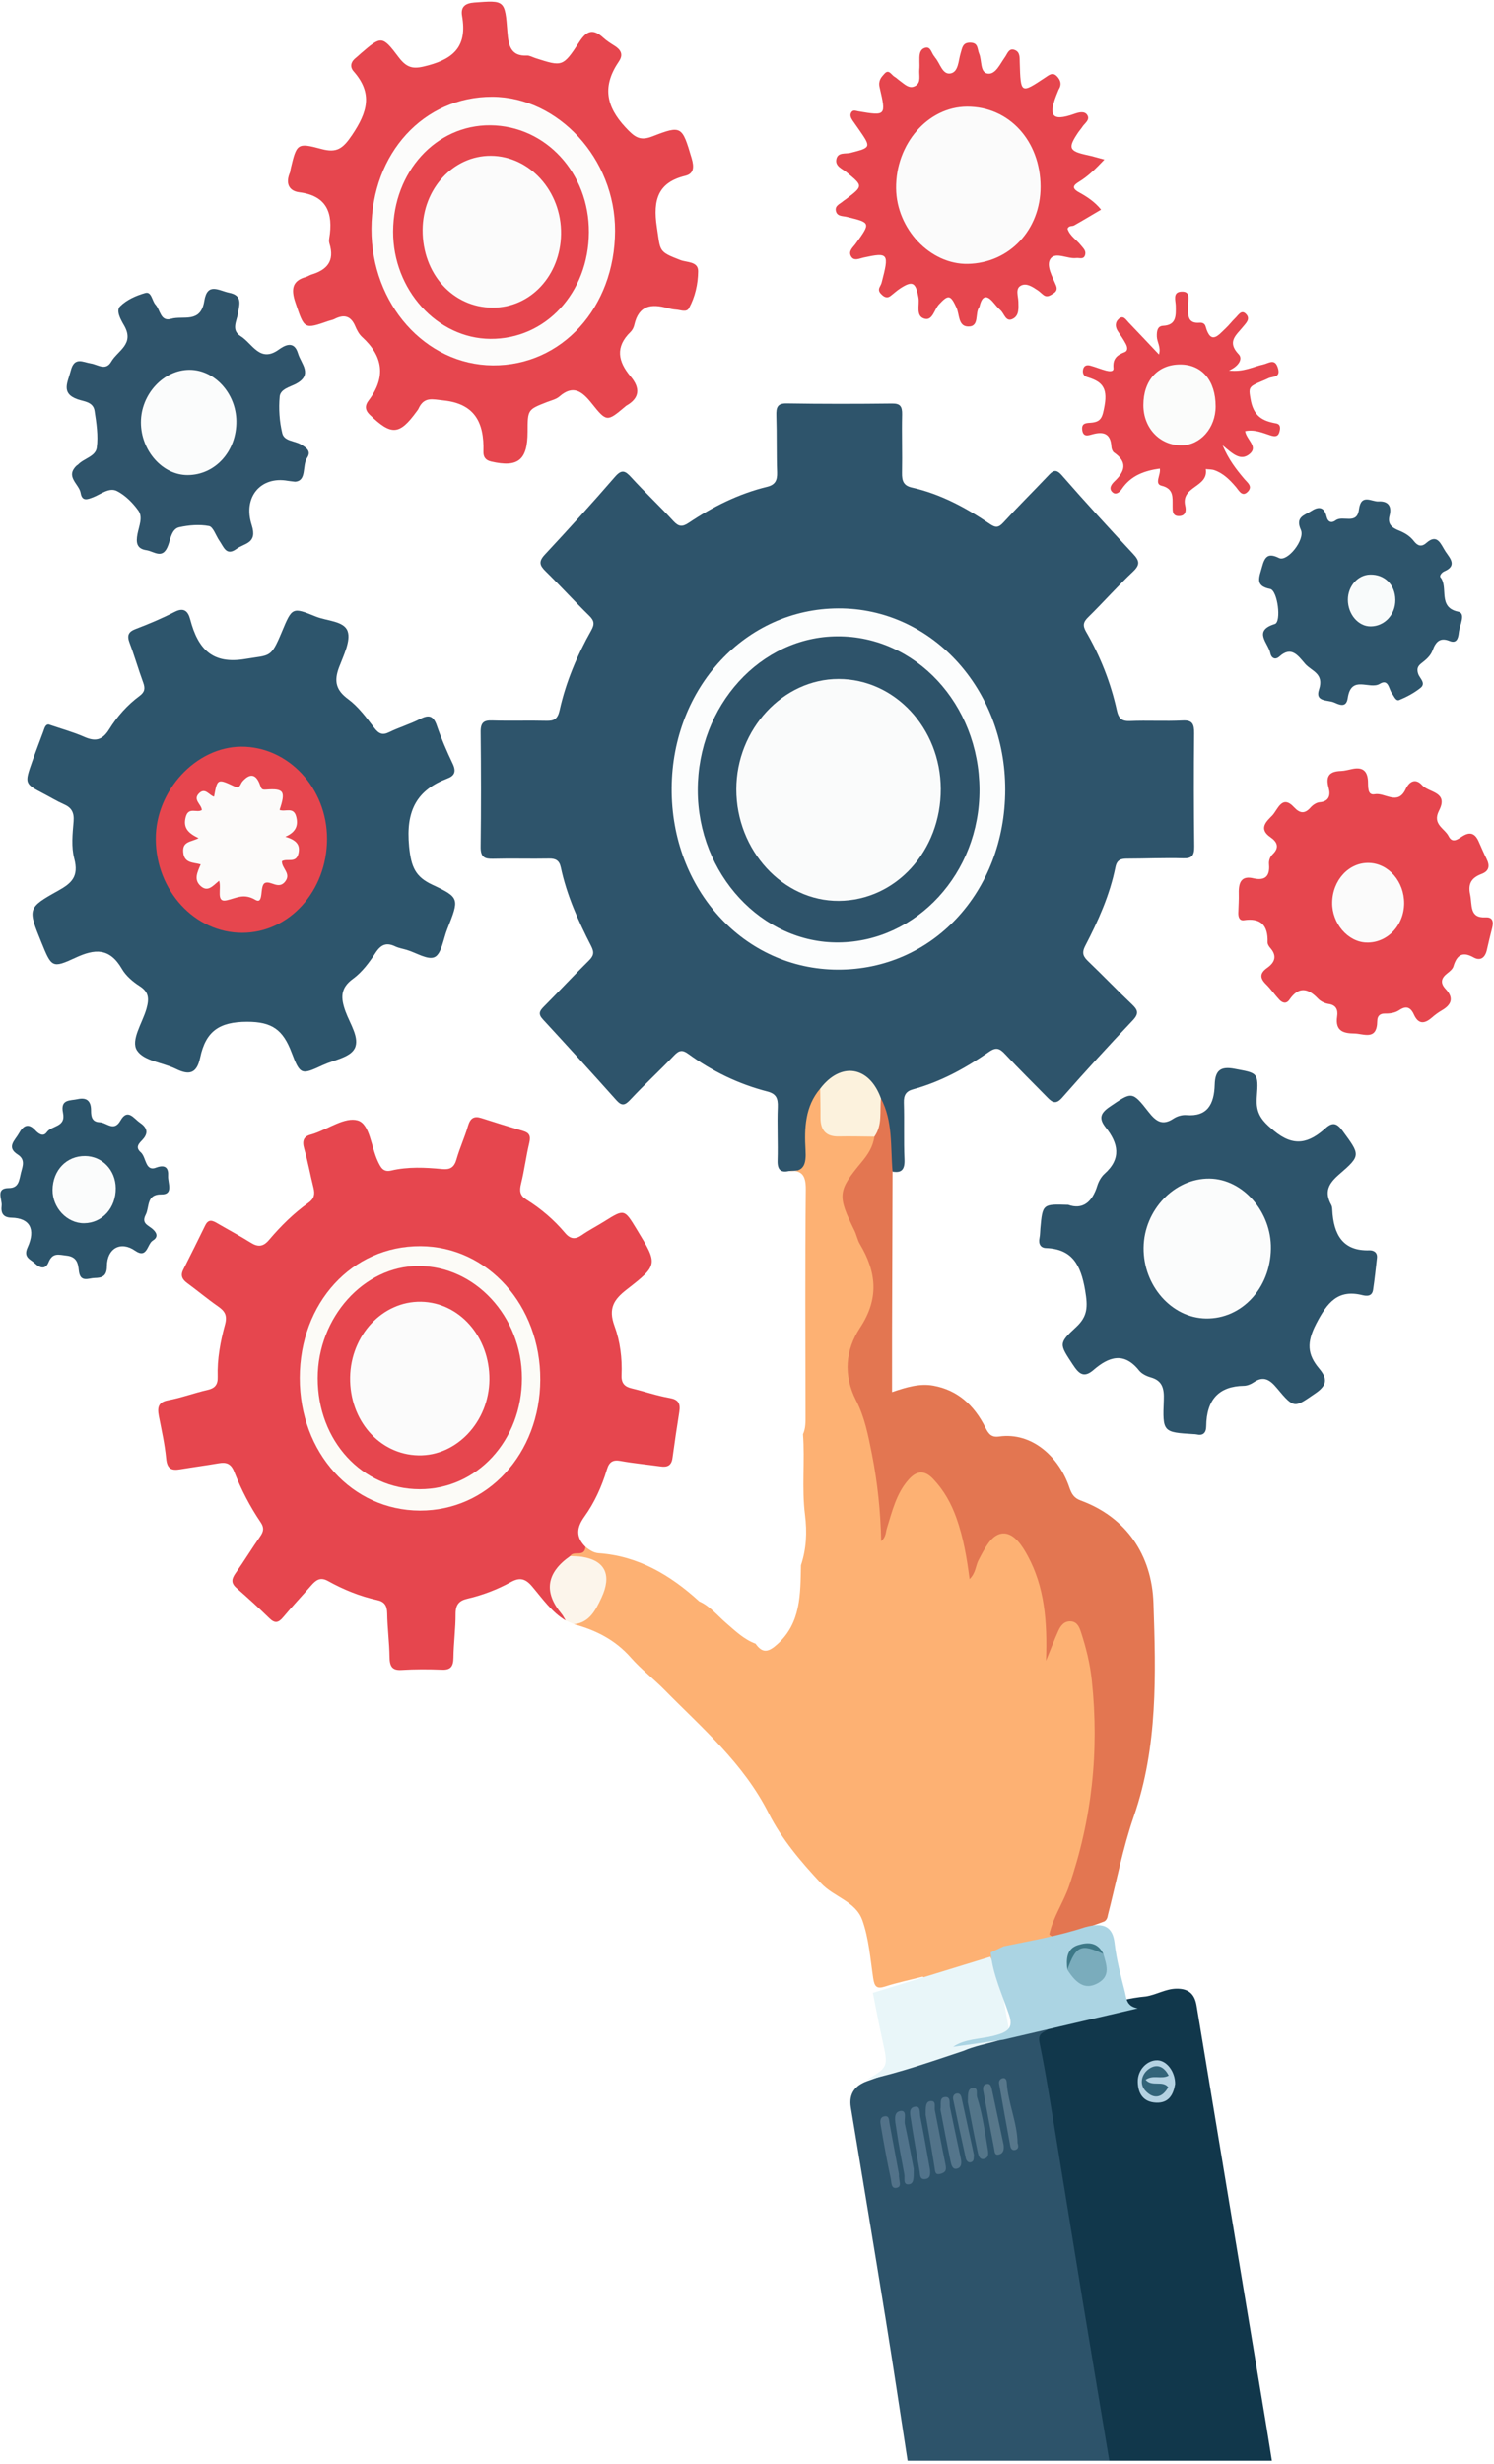 <svg width="304" height="501" viewBox="0 0 304 501" fill="none" xmlns="http://www.w3.org/2000/svg">
<path d="M184.678 500.338C183.201 490.774 181.776 481.202 180.233 471.65C177.911 457.266 175.512 442.896 173.131 428.522C172.641 425.56 174.108 423.993 176.471 423.133C179.795 421.923 183.15 420.807 186.492 419.651C192.929 417.036 199.486 414.821 206.133 412.899C208.625 412.96 210.962 410.694 213.559 412.322C212.556 414.473 212.743 416.657 213.142 418.96C217.526 444.239 221.636 469.571 225.683 494.915C225.967 496.691 226.73 498.525 225.725 500.338C212.043 500.338 198.361 500.338 184.678 500.338Z" fill="#2D536A"/>
<path d="M225.725 500.338C223.894 489.36 222.047 478.386 220.237 467.405C218.479 456.742 216.774 446.07 215.015 435.408C213.907 428.691 212.897 421.948 211.518 415.294C211.045 413.011 212.882 413.326 213.458 412.307C213.64 411.768 213.975 411.32 214.466 411.162C220.642 409.177 226.655 406.514 233.17 405.923C235.286 405.593 237.191 404.369 239.393 404.342C241.664 404.315 243.055 405.24 243.473 407.762C248.156 436.04 252.864 464.314 257.562 492.59C257.99 495.17 258.393 497.755 258.808 500.338C247.781 500.338 236.753 500.338 225.725 500.338Z" fill="#11374B"/>
<path d="M160.587 238.101C158.933 238.471 158.157 237.95 158.217 235.944C158.324 232.337 158.111 228.718 158.256 225.114C158.33 223.266 157.888 222.383 156.134 221.93C150.339 220.436 144.956 217.853 140.026 214.264C138.862 213.417 138.181 213.537 137.192 214.575C134.276 217.634 131.171 220.487 128.278 223.57C127.195 224.724 126.559 224.979 125.417 223.701C120.477 218.169 115.483 212.692 110.456 207.25C109.42 206.128 109.816 205.513 110.701 204.627C113.76 201.566 116.704 198.373 119.791 195.345C120.797 194.358 120.965 193.668 120.283 192.342C117.676 187.267 115.329 182.053 114.114 176.358C113.8 174.889 113.002 174.544 111.695 174.57C107.919 174.643 104.138 174.515 100.363 174.615C98.638 174.661 97.768 174.329 97.798 172.153C97.903 164.385 97.889 156.615 97.801 148.847C97.779 146.906 98.448 146.438 100.128 146.491C103.801 146.606 107.48 146.469 111.154 146.56C112.68 146.598 113.459 146.262 113.867 144.428C115.152 138.658 117.429 133.28 120.289 128.211C121.015 126.926 120.933 126.21 119.896 125.196C116.881 122.247 114.029 119.108 111.018 116.155C109.795 114.955 109.553 114.174 110.863 112.769C115.699 107.586 120.477 102.337 125.128 96.964C126.515 95.362 127.215 95.712 128.444 97.056C131.228 100.101 134.235 102.914 137.028 105.951C138.102 107.119 138.849 107.169 140.133 106.31C145.086 102.995 150.352 100.377 156.077 98.987C157.67 98.6 158.178 97.758 158.118 96.046C157.983 92.221 158.087 88.387 157.963 84.561C157.908 82.837 158.184 81.997 160.082 82.028C167.228 82.145 174.377 82.135 181.524 82.053C183.17 82.034 183.598 82.626 183.56 84.308C183.47 88.244 183.619 92.187 183.538 96.124C183.504 97.782 183.861 98.752 185.528 99.126C191.29 100.417 196.49 103.184 201.412 106.537C202.612 107.354 203.203 107.293 204.181 106.226C207.111 103.026 210.191 99.984 213.174 96.838C214.134 95.825 214.75 95.136 216.064 96.642C220.804 102.076 225.68 107.375 230.586 112.638C231.871 114.016 232.029 114.83 230.535 116.237C227.396 119.196 224.515 122.465 221.428 125.49C220.402 126.495 220.271 127.196 221.013 128.481C223.876 133.428 225.993 138.746 227.247 144.413C227.621 146.101 228.287 146.67 229.922 146.602C233.49 146.453 237.073 146.673 240.639 146.495C242.624 146.395 243.006 147.2 242.985 149.128C242.903 156.787 242.917 164.448 243.007 172.106C243.029 173.956 242.551 174.567 240.764 174.513C236.991 174.399 233.21 174.582 229.433 174.584C228.208 174.584 227.289 174.721 226.969 176.309C225.818 182.024 223.455 187.239 220.831 192.3C220.017 193.871 220.495 194.572 221.518 195.55C224.487 198.391 227.339 201.373 230.322 204.196C231.539 205.347 231.814 206.068 230.483 207.472C225.609 212.613 220.82 217.851 216.129 223.183C214.919 224.558 214.178 224.217 213.172 223.187C210.293 220.24 207.349 217.365 204.534 214.35C203.451 213.19 202.735 212.827 201.248 213.861C196.454 217.195 191.373 219.971 185.786 221.49C184.373 221.874 183.867 222.646 183.917 224.232C184.036 228.058 183.875 231.896 184.041 235.718C184.13 237.789 183.476 238.551 181.619 238.226C180.139 235.954 180.597 233.238 180.265 230.738C179.949 228.369 179.532 226.085 178.704 223.882C176.132 217.679 171.447 216.947 167.255 222.112C165.002 225.502 164.729 229.387 164.716 233.36C164.702 237.917 164.635 237.957 160.587 238.101Z" fill="#2E546B"/>
<path d="M160.587 238.101C163.591 238.372 164.078 236.704 163.911 233.845C163.653 229.414 163.809 224.946 166.886 221.359C168.207 222.785 167.771 224.629 167.832 226.313C167.923 228.854 169.03 230.046 171.403 230.157C173.511 230.255 175.678 229.762 177.717 230.74C178.984 232.114 178.056 233.382 177.482 234.601C176.788 236.072 175.76 237.329 174.736 238.531C172.011 241.731 171.817 244.979 173.922 248.68C175.726 251.853 176.934 255.368 178.304 258.785C179.216 261.062 179.173 263.148 178.061 265.369C176.665 268.157 175.317 270.976 174.241 273.946C173.222 276.762 173.108 279.462 174.277 282.214C177.487 289.77 178.959 297.791 179.843 305.976C180.018 307.592 179.994 309.186 179.796 310.669C180.343 307.393 181.473 304.235 183.363 301.462C185.76 297.943 188.452 297.805 191.248 300.976C194.911 305.13 196.218 310.422 197.369 315.782C197.521 316.491 197.489 317.244 197.835 318.01C198.574 316.511 199.186 315.023 200.128 313.735C202.784 310.102 206.199 310.081 208.687 314.011C212.587 320.172 214.169 327.048 213.48 334.484C213.611 333.432 213.948 332.43 214.48 331.51C215.259 330.16 216.186 328.983 217.83 329.043C219.526 329.106 220.268 330.444 220.839 331.904C222.519 336.197 223.24 340.742 223.458 345.332C224.259 362.245 221.881 378.48 214.068 393.484C213.507 394.44 212.593 394.865 211.695 395.318C204.815 397.946 197.709 399.753 190.704 401.931C189.743 402.23 188.715 402.419 187.726 401.915C185.164 402.569 182.569 403.107 180.051 403.919C178.426 404.443 177.939 403.951 177.685 402.251C177.091 398.277 176.793 394.137 175.471 390.435C174.092 386.572 169.691 385.738 167.056 382.91C163 378.558 159.118 374.037 156.398 368.662C151.21 358.412 142.857 351.358 135.201 343.579C132.989 341.332 130.464 339.419 128.381 337.052C125.169 333.402 121.209 331.442 116.798 330.253C116.48 329.527 116.99 329.208 117.445 329.089C120.762 328.218 121.299 324.852 122.708 322.317C123.487 320.915 122.499 319.959 121.531 319.011C119.931 317.443 117.658 317.776 115.967 316.542C116.307 314.577 117.984 315.019 119.139 314.521C119.96 315.147 120.739 315.733 121.852 315.811C129.781 316.361 136.363 320.197 142.281 325.6C144.462 326.56 145.98 328.476 147.756 330.009C149.627 331.626 151.408 333.354 153.737 334.208C155.183 336.259 156.389 335.927 158.178 334.314C162.995 329.969 162.865 324.12 162.978 318.262C164.097 314.898 164.246 311.512 163.797 307.952C163.115 302.543 163.801 297.057 163.392 291.616C163.957 290.394 163.908 289.085 163.907 287.771C163.894 272.468 163.805 257.164 163.963 241.863C163.993 238.931 163.123 237.908 160.587 238.101Z" fill="#FDB173"/>
<path d="M119.138 314.521C118.944 316.763 116.739 315.153 116.021 316.391C115.708 317.465 114.836 318.108 114.269 318.988C112.278 322.078 112.265 323.739 114.28 326.873C114.789 327.663 115.469 328.381 115.104 329.483C112.261 327.805 110.368 325.02 108.252 322.535C106.91 320.958 105.758 320.685 104.002 321.651C101.185 323.202 98.193 324.343 95.09 325.063C93.462 325.441 92.691 326.224 92.701 328.168C92.716 331.113 92.31 334.058 92.271 337.007C92.247 338.803 91.737 339.565 89.969 339.494C87.216 339.384 84.451 339.377 81.702 339.546C79.748 339.666 79.291 338.776 79.265 336.876C79.226 333.929 78.826 330.989 78.785 328.042C78.762 326.417 78.179 325.652 76.768 325.343C73.247 324.571 69.902 323.216 66.729 321.451C65.158 320.578 64.266 321.291 63.294 322.404C61.41 324.559 59.45 326.639 57.609 328.834C56.678 329.944 55.95 330.139 54.849 329.064C52.661 326.931 50.403 324.877 48.111 322.873C46.941 321.85 47.135 321.002 47.946 319.849C49.665 317.405 51.231 314.838 52.943 312.387C53.655 311.367 53.782 310.616 53.023 309.498C50.857 306.309 49.069 302.854 47.645 299.223C46.979 297.522 45.985 297.266 44.515 297.518C41.899 297.966 39.269 298.316 36.651 298.747C35.016 299.015 34.011 298.775 33.807 296.574C33.536 293.652 32.872 290.767 32.314 287.88C31.97 286.099 32.257 285.075 34.214 284.709C36.918 284.203 39.54 283.215 42.231 282.605C43.686 282.275 44.346 281.584 44.294 279.966C44.177 276.321 44.844 272.757 45.788 269.304C46.312 267.384 45.688 266.546 44.348 265.611C42.213 264.122 40.199 262.434 38.095 260.891C37.111 260.169 36.665 259.387 37.284 258.154C38.784 255.17 40.286 252.187 41.746 249.181C42.449 247.734 43.318 248.209 44.281 248.77C46.522 250.077 48.815 251.285 51.015 252.664C52.47 253.576 53.528 253.542 54.738 252.117C57.143 249.284 59.779 246.676 62.768 244.553C63.925 243.731 64.121 242.826 63.788 241.503C63.127 238.867 62.645 236.176 61.898 233.571C61.431 231.942 61.781 231.061 63.298 230.676C63.496 230.625 63.692 230.561 63.887 230.495C66.888 229.472 70.239 227.069 72.789 227.813C75.287 228.543 75.516 233.248 76.888 236.131C77.481 237.38 77.963 238.387 79.607 238.003C83.03 237.204 86.519 237.374 89.978 237.703C91.559 237.854 92.412 237.412 92.896 235.701C93.545 233.405 94.567 231.232 95.229 228.94C95.7 227.314 96.48 226.86 97.942 227.33C100.774 228.24 103.614 229.121 106.463 229.965C107.689 230.328 108.043 230.954 107.708 232.353C107.052 235.101 106.702 237.934 106.026 240.675C105.658 242.169 105.779 243.072 107.122 243.912C110.042 245.737 112.696 247.985 114.967 250.678C116.084 252.001 117.084 252.034 118.415 251.113C119.87 250.107 121.443 249.301 122.941 248.364C127.031 245.805 127.026 245.795 129.537 249.917C133.898 257.078 133.968 257.181 127.543 262.176C124.965 264.18 123.7 265.976 125.042 269.612C126.185 272.71 126.623 276.181 126.475 279.605C126.404 281.255 127.115 281.947 128.512 282.281C131.098 282.898 133.637 283.785 136.244 284.239C137.989 284.543 138.503 285.323 138.223 287.074C137.725 290.195 137.266 293.323 136.839 296.456C136.623 298.049 135.722 298.345 134.432 298.164C131.703 297.782 128.956 297.529 126.246 297.041C124.75 296.771 123.969 297.202 123.503 298.755C122.466 302.212 120.982 305.496 118.929 308.354C117.269 310.665 117.153 312.537 119.138 314.521Z" fill="#E6464E"/>
<path d="M9.939 147.311C12.504 148.189 14.887 148.833 17.139 149.823C19.338 150.79 20.792 150.585 22.225 148.273C23.851 145.647 25.943 143.322 28.397 141.504C29.452 140.723 29.576 139.985 29.132 138.776C28.162 136.138 27.393 133.414 26.393 130.79C25.787 129.202 26.097 128.46 27.624 127.881C30.308 126.862 32.973 125.741 35.537 124.42C37.356 123.483 38.244 124.188 38.702 125.936C40.303 132.056 43.28 135.11 49.899 133.99C54.966 133.132 55.082 133.917 57.329 128.524C59.442 123.453 59.454 123.417 64.281 125.37C66.538 126.283 69.987 126.246 70.732 128.329C71.425 130.264 69.899 133.275 68.999 135.66C67.925 138.504 68.358 140.327 70.827 142.143C72.885 143.657 74.538 145.881 76.15 147.985C77.092 149.213 77.83 149.542 79.202 148.869C81.234 147.873 83.422 147.237 85.437 146.207C87.153 145.328 88.152 145.384 88.886 147.531C89.794 150.186 90.919 152.769 92.118 155.293C92.863 156.862 92.493 157.729 91.077 158.267C84.924 160.608 82.519 164.669 83.248 172.135C83.662 176.374 84.577 178.301 87.968 179.89C93.554 182.507 93.481 182.697 91.01 188.91C90.219 190.901 89.85 193.885 88.477 194.585C87.096 195.289 84.704 193.713 82.756 193.137C81.971 192.905 81.145 192.773 80.409 192.424C78.657 191.593 77.53 192.004 76.389 193.775C75.129 195.733 73.629 197.707 71.82 199.021C69.207 200.918 69.32 202.946 70.307 205.665C71.21 208.149 73.274 211.112 72.152 213.211C71.176 215.036 67.973 215.511 65.739 216.543C61.365 218.561 61.094 218.664 59.339 214.019C57.598 209.411 55.396 207.745 50.275 207.755C44.638 207.765 41.865 209.65 40.725 215.058C40.002 218.491 38.327 218.579 35.771 217.327C33.098 216.018 29.277 215.741 27.878 213.583C26.531 211.504 28.996 207.976 29.802 205.104C30.389 203.01 30.282 201.699 28.41 200.495C27.038 199.612 25.632 198.426 24.805 197C22.291 192.664 19.267 192.919 15.367 194.731C10.594 196.949 10.483 196.675 8.432 191.63C5.64 184.764 5.56 184.599 11.817 181.118C14.562 179.591 16.092 178.24 15.104 174.543C14.48 172.213 14.764 169.533 14.971 167.042C15.125 165.175 14.544 164.209 13.015 163.537C11.607 162.917 10.274 162.102 8.902 161.386C4.981 159.34 4.968 159.338 6.552 154.838C7.271 152.797 8.051 150.781 8.804 148.754C9.063 148.057 9.218 147.242 9.939 147.311Z" fill="#2D556C"/>
<path d="M107.358 87.78C107.353 93.565 105.415 95.114 99.928 93.843C98.79 93.58 98.328 92.902 98.364 91.816C98.566 85.699 96.421 82.057 90.201 81.424C87.963 81.197 86.293 80.606 85.146 83.13C85.058 83.324 84.912 83.488 84.787 83.661C81.262 88.506 79.627 88.574 75.229 84.324C74.181 83.312 74.299 82.382 74.972 81.49C78.617 76.659 77.949 72.415 73.663 68.507C73.064 67.961 72.623 67.133 72.294 66.347C71.369 64.137 69.929 63.906 68.067 64.87C67.704 65.058 67.285 65.115 66.896 65.249C61.835 67.004 61.948 66.961 60.104 61.514C59.187 58.807 59.458 57.087 62.241 56.322C62.632 56.214 62.984 55.948 63.374 55.83C66.421 54.913 68.193 53.175 67.028 49.474C66.935 49.176 66.94 48.811 66.993 48.495C67.887 43.19 66.379 39.785 60.915 39.099C58.767 38.829 58.046 37.273 59.009 35.051C59.093 34.86 59.074 34.62 59.124 34.409C60.369 29.182 60.422 28.956 65.441 30.301C68.496 31.12 69.753 30.27 71.648 27.449C74.758 22.821 75.913 18.998 71.959 14.517C71.099 13.542 71.433 12.506 72.441 11.738C72.773 11.486 73.067 11.177 73.386 10.904C77.576 7.307 77.749 7.159 81.14 11.665C83.004 14.142 84.452 14.034 87.206 13.282C92.469 11.846 95.079 9.274 94.027 3.249C93.696 1.352 94.707 0.656 96.523 0.52C102.703 0.06 102.758 -0.024 103.249 6.548C103.456 9.318 103.997 11.463 107.195 11.305C107.772 11.276 108.367 11.642 108.953 11.829C114.398 13.567 114.544 13.677 117.907 8.49C119.493 6.044 120.806 5.899 122.755 7.672C123.45 8.304 124.253 8.813 125.044 9.309C126.289 10.088 126.912 11.06 125.936 12.491C122.568 17.426 123.222 21.557 127.294 25.913C129.155 27.903 130.204 28.724 132.78 27.722C138.712 25.416 138.796 25.656 140.731 32.166C141.26 33.946 141.223 35.318 139.42 35.756C133.972 37.081 132.794 40.533 133.662 46.199C134.412 51.091 133.875 51.125 138.443 52.88C139.77 53.389 142.075 53.131 142.057 55.16C142.035 57.72 141.442 60.387 140.189 62.666C139.684 63.585 138.479 63.018 137.589 62.959C136.982 62.919 136.373 62.787 135.781 62.627C132.64 61.782 129.985 61.955 129.063 66.089C128.95 66.599 128.663 67.148 128.303 67.497C125.15 70.546 125.751 73.519 128.326 76.559C130.292 78.88 130.211 80.937 127.444 82.494C127.355 82.544 127.283 82.627 127.203 82.694C123.543 85.759 123.446 85.848 120.395 82.014C118.448 79.567 116.625 78.191 113.844 80.613C113.163 81.207 112.18 81.418 111.318 81.754C107.364 83.293 107.362 83.286 107.358 87.78Z" fill="#E6464E"/>
<path d="M217.364 244.971C220.2 245.991 222.214 244.547 223.277 241.091C223.554 240.189 224.098 239.244 224.772 238.644C228.226 235.565 227.532 232.436 225 229.26C223.491 227.366 223.948 226.29 225.871 224.99C230.3 221.996 230.342 221.768 233.712 226.085C235.249 228.054 236.557 228.914 238.768 227.449C239.512 226.956 240.541 226.651 241.406 226.724C245.661 227.086 247.06 224.542 247.172 220.54C247.253 217.678 248.326 216.764 251.179 217.307C255.873 218.199 256.123 217.964 255.737 223.088C255.482 226.475 256.803 227.914 259.253 229.94C263.341 233.321 266.399 232.375 269.737 229.38C271.142 228.119 272.016 228.328 273.181 229.918C276.782 234.833 276.972 234.926 272.512 238.772C270.361 240.627 269.401 242.296 270.893 244.997C271.041 245.265 271.08 245.628 271.095 245.95C271.34 251.08 273.274 254.39 278.627 254.218C279.407 254.193 280.32 254.554 280.188 255.775C279.954 257.94 279.716 260.106 279.397 262.257C279.189 263.661 278.039 263.541 277.212 263.336C272.291 262.116 270.095 264.747 267.803 269.188C265.867 272.942 265.999 275.366 268.405 278.234C270.046 280.19 270.18 281.574 267.715 283.261C263.341 286.255 263.408 286.532 259.791 282.198C258.38 280.508 257.089 279.698 255.118 281.05C254.537 281.448 253.787 281.758 253.109 281.768C248.037 281.847 245.498 284.557 245.443 289.987C245.429 291.367 244.769 291.958 243.473 291.651C243.276 291.604 243.068 291.607 242.864 291.594C236.65 291.215 236.541 291.21 236.807 284.657C236.904 282.261 236.491 280.714 234.169 280.056C233.308 279.811 232.335 279.351 231.779 278.654C228.677 274.76 225.554 275.91 222.503 278.553C220.494 280.293 219.495 279.274 218.293 277.447C215.559 273.293 215.347 273.164 218.938 269.854C221.343 267.639 221.362 265.697 220.812 262.415C219.923 257.109 218.123 253.94 212.84 253.764C211.764 253.728 211.258 252.954 211.515 251.714C211.647 251.079 211.63 250.41 211.69 249.757C212.144 244.801 212.145 244.801 217.364 244.971Z" fill="#2D546B"/>
<path d="M213.509 393.315C214.287 389.767 216.377 386.844 217.541 383.458C222.195 369.917 223.687 356.033 222.167 341.7C221.805 338.291 221.011 335.077 219.97 331.891C219.637 330.871 219.203 329.792 217.968 329.67C216.64 329.538 215.87 330.446 215.362 331.561C214.579 333.28 213.911 335.059 212.84 337.681C213.132 329.607 212.542 322.623 209.087 316.288C208.527 315.261 207.903 314.235 207.141 313.379C205.168 311.16 202.951 311.268 201.182 313.677C200.37 314.783 199.721 316.037 199.081 317.274C198.51 318.378 198.565 319.804 197.289 321.081C196.722 316.65 196.003 312.56 194.608 308.641C193.534 305.626 192.033 302.98 189.884 300.717C188.139 298.879 186.56 298.964 184.894 300.825C182.389 303.622 181.548 307.257 180.455 310.76C180.205 311.563 180.298 312.494 179.307 313.37C179.172 307.251 178.56 301.435 177.42 295.669C176.677 291.912 175.94 288.127 174.225 284.806C171.514 279.557 172.07 274.413 174.996 269.977C178.928 264.017 178.356 258.634 174.967 252.953C174.482 252.139 174.31 251.118 173.887 250.254C170.357 243.05 170.423 242.176 175.381 236.212C176.626 234.714 177.648 233.141 177.913 231.11C178.11 228.47 177.788 225.728 179.258 223.342C181.724 227.997 181.17 233.203 181.618 238.226C181.583 249.263 181.545 260.3 181.514 271.338C181.503 275.146 181.512 278.954 181.512 283.044C184.487 282.03 187.147 281.238 189.925 281.738C194.823 282.618 198.246 285.709 200.518 290.282C201.18 291.615 201.775 292.293 203.282 292.081C210.056 291.13 215.515 296.294 217.594 302.434C218.05 303.782 218.564 304.602 219.901 305.092C229.174 308.488 234.385 316.178 234.711 325.968C235.194 340.469 235.62 355.171 230.719 369.287C228.454 375.809 227.153 382.715 225.415 389.447C225.341 390.016 225.072 390.548 224.605 390.718C221.305 391.915 218.018 393.181 214.569 393.822C214.167 393.896 213.81 393.613 213.509 393.315Z" fill="#E37651"/>
<path d="M255.11 178.601C257.29 179.073 258.451 178.299 258.218 175.727C258.145 174.93 258.433 174.195 258.989 173.66C260.456 172.248 259.782 171.101 258.522 170.239C255.965 168.49 257.759 166.967 258.866 165.829C260.008 164.654 260.842 161.469 263.317 164.14C264.476 165.391 265.48 165.551 266.678 164.185C267.138 163.661 267.876 163.175 268.519 163.124C270.4 162.974 270.785 161.745 270.357 160.209C269.638 157.634 270.687 156.83 272.865 156.758C273.672 156.731 274.472 156.481 275.275 156.329C277.103 155.982 278.23 156.571 278.353 158.77C278.416 159.887 278.184 161.782 279.721 161.493C281.814 161.098 284.409 163.865 286.009 160.478C286.857 158.683 288.143 158.262 289.394 159.673C290.747 161.199 294.795 160.961 292.818 164.817C291.378 167.627 293.967 168.41 294.778 170.038C295.573 171.631 296.776 170.513 297.673 169.97C299.196 169.048 300.167 169.508 300.873 171.074C301.406 172.255 301.901 173.458 302.483 174.611C303.223 176.073 302.99 177.122 301.48 177.697C299.618 178.407 298.624 179.493 299.148 181.882C299.61 183.988 298.926 186.711 302.302 186.519C303.757 186.436 303.952 187.421 303.618 188.712C303.237 190.185 302.886 191.668 302.549 193.153C302.178 194.793 301.189 195.419 299.833 194.661C297.67 193.452 296.461 194.081 295.743 196.49C295.577 197.049 294.988 197.524 294.502 197.901C293.252 198.869 292.995 199.856 294.174 201.111C295.892 202.941 295.312 204.313 293.387 205.429C292.672 205.844 291.991 206.348 291.36 206.898C289.902 208.167 288.629 208.341 287.702 206.282C287.021 204.768 286.103 204.468 284.757 205.368C283.873 205.959 282.842 206.1 281.806 206.082C280.821 206.066 280.253 206.539 280.241 207.623C280.197 211.643 277.498 210.166 275.596 210.135C273.546 210.102 271.617 209.774 272.084 206.656C272.284 205.319 271.868 204.355 270.367 204.136C269.603 204.024 268.737 203.625 268.195 203.053C266.139 200.888 264.261 200.535 262.384 203.251C261.732 204.195 260.944 203.937 260.303 203.248C259.369 202.245 258.579 201.081 257.608 200.128C256.287 198.831 256.359 197.849 257.85 196.792C259.339 195.737 259.949 194.421 258.484 192.755C258.214 192.449 257.915 191.988 257.928 191.61C258.056 187.961 256.392 186.623 253.13 187.103C252.195 187.24 251.947 186.46 251.97 185.596C252.005 184.284 252.106 182.97 252.068 181.66C252 179.365 252.648 177.977 255.11 178.601Z" fill="#E6464E"/>
<path d="M60.029 97.948C59.135 97.836 58.829 97.812 58.528 97.758C53.062 96.794 49.378 101.045 51.218 106.762C52.435 110.548 49.733 110.419 48.109 111.618C46.039 113.146 45.511 111.191 44.655 109.972C43.931 108.941 43.379 107.126 42.535 106.965C40.584 106.594 38.454 106.77 36.487 107.196C34.948 107.53 34.708 109.522 34.234 110.833C33.128 113.895 31.4 112.112 29.773 111.871C27.761 111.574 27.654 110.263 27.975 108.572C28.275 106.988 29.122 105.177 28.16 103.829C27.016 102.226 25.484 100.701 23.807 99.845C22.218 99.033 20.538 100.49 18.954 101.107C17.794 101.558 16.704 101.99 16.414 100.249C16.106 98.393 13.19 96.935 15.616 94.648C15.691 94.577 15.803 94.548 15.873 94.473C17.076 93.184 19.439 92.838 19.686 91.024C20.016 88.599 19.615 86.011 19.241 83.542C18.963 81.703 17.065 81.639 15.85 81.219C12.281 79.985 13.814 77.71 14.397 75.375C15.129 72.442 16.885 73.65 18.499 73.902C19.902 74.121 21.514 75.492 22.641 73.531C23.928 71.292 27.445 69.978 25.247 66.173C24.611 65.072 23.518 63.2 24.432 62.288C25.78 60.945 27.727 60.087 29.554 59.574C30.847 59.21 30.917 61.166 31.652 61.965C32.629 63.027 32.647 65.469 34.82 64.828C37.266 64.107 40.826 65.837 41.571 61.191C42.191 57.32 44.505 59.088 46.636 59.525C49.362 60.082 48.729 61.806 48.44 63.657C48.188 65.265 46.97 67.122 48.968 68.358C51.338 69.823 52.876 73.838 56.7 71.102C57.876 70.261 59.826 69.115 60.639 71.872C61.25 73.945 63.767 76.171 60.211 78.055C58.993 78.7 57.048 79.102 56.907 80.649C56.682 83.102 56.857 85.713 57.436 88.097C57.835 89.74 59.974 89.591 61.267 90.389C62.334 91.047 63.404 91.717 62.483 93.104C61.442 94.674 62.468 97.785 60.029 97.948Z" fill="#2F546B"/>
<path d="M224.726 32.446C222.854 34.424 221.359 35.855 219.591 36.94C218.475 37.625 217.919 38.209 219.555 39.105C221.205 40.008 222.807 41.074 224.045 42.625C222.22 43.7 220.405 44.795 218.562 45.834C218.154 46.064 217.538 45.796 217.217 46.498C217.685 47.973 219.03 48.719 219.931 49.858C220.392 50.439 221.04 50.961 220.805 51.816C220.518 52.857 219.645 52.382 218.991 52.464C217.191 52.689 214.803 51.151 213.765 52.586C212.772 53.959 214.154 56.256 214.877 58.035C215.195 58.817 214.935 59.305 214.353 59.659C213.748 60.027 213.122 60.549 212.377 60.018C211.954 59.718 211.594 59.314 211.164 59.031C210.117 58.341 208.906 57.489 207.765 58.058C206.534 58.672 207.196 60.207 207.217 61.33C207.243 62.679 207.399 64.131 206.126 64.814C204.653 65.604 204.375 63.782 203.592 63.091C203.044 62.608 202.572 62.021 202.091 61.456C200.802 59.943 199.88 60.075 199.358 62.125C199.331 62.23 199.323 62.357 199.262 62.434C198.298 63.656 199.396 66.494 196.938 66.396C194.954 66.317 195.253 63.941 194.632 62.585C193.416 59.935 192.991 59.821 191.056 61.905C190.099 62.936 189.756 65.259 188.135 64.813C186.25 64.296 187.152 62.006 186.888 60.517C186.338 57.41 185.697 57.001 183.162 58.653C182.469 59.106 181.85 59.689 181.184 60.193C180.586 60.647 180.012 60.458 179.515 60.003C179.049 59.576 178.601 59.102 179.006 58.34C179.158 58.056 179.317 57.764 179.398 57.452C180.937 51.55 180.832 51.252 175.657 52.387C174.855 52.563 173.728 53.165 173.151 52.083C172.584 51.022 173.566 50.302 174.11 49.55C177.2 45.277 177.201 45.283 172.282 44.094C171.428 43.888 170.261 44.043 170.066 42.802C169.903 41.772 170.945 41.463 171.542 40.918C171.696 40.778 171.885 40.682 172.051 40.556C175.689 37.798 175.672 37.822 172.21 34.988C171.364 34.295 169.912 33.825 170.179 32.398C170.463 30.882 172.033 31.338 173.022 31.086C177.251 30.01 177.297 29.986 174.804 26.383C174.379 25.769 173.941 25.164 173.518 24.548C173.142 24.002 172.833 23.37 173.277 22.773C173.635 22.292 174.207 22.561 174.708 22.645C180.265 23.576 180.333 23.554 178.987 17.78C178.66 16.379 179.333 15.673 180.001 14.954C180.883 14.004 181.391 15.257 182.034 15.616C182.392 15.816 182.689 16.136 183.029 16.375C184.033 17.079 185.028 18.231 186.315 17.436C187.476 16.72 186.95 15.264 187.068 14.114C187.123 13.574 187.094 13.022 187.087 12.476C187.072 11.359 187.037 10.086 188.229 9.725C189.401 9.37 189.514 10.839 190.121 11.472C190.192 11.546 190.224 11.664 190.292 11.742C191.302 12.892 191.75 15.224 193.413 14.931C195.036 14.645 195 12.36 195.458 10.861C195.813 9.697 195.856 8.627 197.49 8.675C199.082 8.722 198.834 9.991 199.218 10.882C199.826 12.288 199.371 14.754 200.985 14.969C202.594 15.183 203.473 13.024 204.465 11.661C204.995 10.934 205.28 9.689 206.506 10.18C207.578 10.609 207.467 11.696 207.496 12.689C207.681 19.084 207.689 19.087 212.639 15.798C213.423 15.277 214.187 14.576 215.084 15.525C215.806 16.29 216.077 17.165 215.446 18.165C215.39 18.255 215.359 18.363 215.317 18.462C213.147 23.572 213.913 24.811 218.62 23.149C219.435 22.861 220.644 22.505 221.21 23.351C221.898 24.379 220.701 25.047 220.218 25.816C219.991 26.177 219.691 26.485 219.451 26.838C217.226 30.116 217.471 30.727 221.274 31.541C222.264 31.753 223.238 32.053 224.726 32.446Z" fill="#E6464E"/>
<path d="M282.762 104.775C282.265 106.581 283.223 107.295 284.63 107.861C285.765 108.316 286.867 108.948 287.674 109.991C288.429 110.967 289.195 111.318 290.252 110.383C292.536 108.363 293.223 110.789 294.141 112.156C295.022 113.469 296.565 115.025 293.892 116.165C293.365 116.39 292.853 117.069 293.105 117.372C294.773 119.384 292.473 123.512 296.712 124.372C298.352 124.705 296.997 127.131 296.843 128.612C296.714 129.856 296.359 130.893 294.955 130.323C293.068 129.558 292.159 130.425 291.51 132.216C291.096 133.358 290.177 134.131 289.26 134.837C288.528 135.401 288.217 135.947 288.577 137.028C288.874 137.919 290.247 138.923 289.023 139.889C287.731 140.909 286.242 141.71 284.739 142.325C284.014 142.622 283.668 141.553 283.227 140.969C282.566 140.094 282.552 137.949 280.746 139.048C278.682 140.305 274.953 137.114 274.241 141.935C273.92 144.112 272.365 143.196 271.371 142.792C270.152 142.296 267.552 142.727 268.377 140.252C269.494 136.903 266.879 136.489 265.566 134.973C264.1 133.281 262.776 131.29 260.341 133.494C259.465 134.286 258.672 133.782 258.487 132.81C258.1 130.78 254.858 128.268 259.405 126.878C260.786 126.456 259.976 120.045 258.448 119.752C255.243 119.136 256.259 117.308 256.812 115.225C257.396 113.023 258.157 112.43 260.263 113.463C261.967 114.3 265.592 109.738 264.701 107.744C263.507 105.071 265.465 104.787 266.727 103.954C268.126 103.03 269.406 102.833 269.942 105.07C270.208 106.176 270.955 106.419 271.795 105.799C273.253 104.72 276.107 106.791 276.515 103.619C276.948 100.247 279.095 102.042 280.502 101.953C282.137 101.848 283.302 102.64 282.762 104.775Z" fill="#2E556C"/>
<path d="M253.353 87.666C253.687 89.481 256.022 90.784 254.316 92.27C252.436 93.907 250.725 92.171 248.775 90.543C250.014 93.492 251.596 95.499 253.261 97.462C253.827 98.129 254.908 98.865 253.954 99.912C252.796 101.182 252.12 99.768 251.517 99.056C250.261 97.574 248.931 96.242 247.127 95.612C246.571 95.417 245.945 95.453 245.352 95.383C245.945 99.131 240.235 98.805 241.168 102.84C241.383 103.768 241.322 104.896 239.928 104.929C238.524 104.963 238.606 103.886 238.6 102.894C238.589 101.06 238.846 99.361 236.345 98.753C234.797 98.377 236.285 96.455 235.993 95.272C232.931 95.717 230.143 96.63 228.228 99.484C227.836 100.068 227.076 100.711 226.388 100.104C225.478 99.303 226.23 98.395 226.768 97.885C228.936 95.83 229.489 93.94 226.669 92.005C226.379 91.806 226.172 91.255 226.151 90.853C225.998 88.075 224.494 87.724 222.366 88.285C221.52 88.508 220.417 88.976 220.213 87.434C220.012 85.918 221.152 86.023 222.048 85.946C224.112 85.768 224.333 84.785 224.754 82.491C225.477 78.551 223.934 77.495 221.149 76.648C220.484 76.446 220.218 75.806 220.396 75.076C220.598 74.252 221.242 74.17 221.858 74.337C222.944 74.632 223.995 75.078 225.083 75.36C225.633 75.502 226.643 75.67 226.563 74.853C226.368 72.85 227.386 72.176 228.854 71.595C229.59 71.304 229.383 70.48 229.072 69.905C228.615 69.058 228.085 68.252 227.537 67.467C226.886 66.535 226.832 65.583 227.648 64.837C228.569 63.995 229.113 65.012 229.66 65.579C231.696 67.691 233.703 69.835 235.824 72.076C236.28 70.613 235.431 69.594 235.394 68.439C235.358 67.331 235.507 66.306 236.672 66.248C239.372 66.115 239.284 64.237 239.243 62.147C239.223 61.114 238.565 59.418 240.343 59.3C242.424 59.163 241.722 61.014 241.739 62.161C241.767 63.975 241.535 65.836 244.109 65.622C244.614 65.58 245.144 65.749 245.321 66.388C246.397 70.266 247.96 68.096 249.412 66.748C250.105 66.105 250.679 65.317 251.365 64.665C251.995 64.065 252.627 62.815 253.6 63.915C254.474 64.902 253.492 65.743 252.936 66.442C251.589 68.13 249.571 69.454 252.051 72.05C252.954 72.995 252.004 74.498 250.07 75.341C253.051 75.698 254.994 74.555 257.049 74.109C258.171 73.866 259.41 72.771 260.033 74.83C260.651 76.876 258.96 76.479 258.094 76.913C257.171 77.376 256.181 77.689 255.27 78.175C254.028 78.838 254.177 79.444 254.449 81.083C255.041 84.661 256.903 85.592 259.637 86.081C260.637 86.26 260.549 87.12 260.319 87.886C260.018 88.89 259.27 88.762 258.555 88.537C256.911 88.016 255.305 87.261 253.353 87.666Z" fill="#E6464E"/>
<path d="M31.877 237.374C33.79 236.701 34.296 237.664 34.205 239.081C34.114 240.486 35.378 242.901 32.823 242.857C29.74 242.804 30.462 245.412 29.639 247.007C28.792 248.647 29.957 249.042 30.836 249.723C31.761 250.441 32.42 251.434 31.091 252.239C29.922 252.947 29.98 256.026 27.485 254.294C24.571 252.27 21.759 253.806 21.754 257.482C21.752 259.597 20.616 259.824 19.265 259.85C18.027 259.875 16.284 260.898 16.035 258.298C15.887 256.744 15.534 255.52 13.553 255.296C11.935 255.114 10.717 254.611 9.864 256.69C9.248 258.192 8.082 257.811 7.119 256.893C6.226 256.042 4.665 255.706 5.608 253.64C7.301 249.931 6.068 247.672 2.357 247.596C0.63 247.561 0.152 246.651 0.331 245.173C0.491 243.856 -1.008 241.566 1.813 241.563C3.876 241.561 3.896 239.894 4.264 238.468C4.611 237.121 5.21 235.764 3.604 234.743C1.229 233.233 3.067 231.853 3.824 230.486C4.679 228.943 5.687 228.199 7.166 229.796C7.821 230.503 8.786 231.242 9.525 230.205C10.533 228.791 13.441 229.231 12.824 226.276C12.229 223.432 14.295 223.825 15.8 223.488C17.617 223.081 18.542 223.828 18.527 225.804C18.517 227.148 18.789 228.129 20.292 228.184C21.708 228.235 23.172 230.196 24.511 227.842C25.968 225.28 27.204 227.402 28.438 228.247C29.731 229.132 30.387 230.196 29.059 231.667C28.369 232.432 27.391 233.2 28.645 234.298C29.803 235.313 29.509 238.361 31.877 237.374Z" fill="#2C546B"/>
<path d="M177.61 405.192C185.579 402.745 193.547 400.297 201.516 397.85C203.712 402.247 204.254 407.149 205.172 411.921C205.482 413.532 204.457 414.522 202.972 414.94C200.643 415.596 198.256 416.037 196.008 417.01C189.513 419.157 183.056 421.449 176.377 422.895C180.784 420.261 180.756 420.269 179.534 414.73C178.836 411.565 178.248 408.372 177.61 405.192Z" fill="#E9F6F9"/>
<path d="M193.939 416.173C196.269 414.527 199.431 414.623 202.194 413.922C205.147 413.174 206.224 412.321 205.341 409.696C203.927 405.497 201.961 401.368 201.591 396.978C202.46 396.563 203.329 396.149 204.198 395.734C209.771 394.59 215.413 393.618 220.742 391.864C224.767 390.73 226.437 391.897 226.801 395.119C227.176 398.439 228.068 401.731 228.898 405.01C229.226 406.305 229.164 407.93 231.516 408.341C222.386 410.469 213.257 412.597 204.129 414.725C200.732 415.208 197.336 415.691 193.939 416.173Z" fill="#ABD4E3"/>
<path d="M115.105 329.483C114.831 329.032 114.606 328.533 114.274 328.138C110.582 323.739 111.166 319.779 116.023 316.391C116.835 316.44 117.656 316.42 118.456 316.55C123.223 317.323 124.506 320.311 122.393 324.858C121.141 327.554 119.886 329.902 116.799 330.253C116.235 329.996 115.67 329.739 115.105 329.483Z" fill="#FCF5EB"/>
<path d="M188.354 429.974C188.364 428.498 188.304 427.344 189.275 427.212C190.6 427.031 190.085 428.394 190.232 429.12C190.961 432.729 191.612 436.355 192.363 439.959C192.569 440.947 192.623 441.604 191.516 441.954C190.221 442.364 190.294 441.539 190.148 440.606C189.562 436.863 188.893 433.134 188.354 429.974Z" fill="#527389"/>
<path d="M196.924 427.414C196.95 425.868 196.865 424.725 197.823 424.56C199.178 424.325 198.588 425.711 198.812 426.405C199.875 429.687 200.341 433.109 200.913 436.51C201.088 437.55 201.389 438.639 200.26 438.952C199.217 439.24 199.029 437.993 198.865 437.219C198.128 433.748 197.479 430.256 196.924 427.414Z" fill="#537589"/>
<path d="M189.232 441.139C189.318 442.119 189.317 442.995 188.153 443.067C187.127 443.131 187.243 442.192 187.12 441.452C186.541 437.952 185.88 434.466 185.357 430.956C185.227 430.086 184.828 428.721 185.956 428.399C187.416 427.982 187.101 429.566 187.259 430.363C187.97 433.943 188.583 437.545 189.232 441.139Z" fill="#51738B"/>
<path d="M185.922 440.967C185.9 442.729 186.044 444.046 184.888 444.135C183.682 444.229 184.153 442.846 184.011 442.098C183.406 438.913 182.805 435.724 182.334 432.515C182.156 431.305 181.701 429.389 183.259 429.211C184.653 429.051 183.915 430.917 184.119 431.855C184.831 435.128 185.428 438.429 185.922 440.967Z" fill="#51738B"/>
<path d="M191.363 428.925C191.58 427.834 191.015 426.436 192.365 426.38C193.526 426.333 193.13 427.645 193.292 428.418C194.023 431.886 194.728 435.361 195.487 438.822C195.698 439.782 195.678 440.697 194.717 440.948C193.802 441.188 193.566 440.154 193.425 439.477C192.681 435.903 192.016 432.309 191.363 428.925Z" fill="#54758B"/>
<path d="M204.213 436.097C204.331 437.087 204.166 437.8 203.311 438.054C202.33 438.345 202.392 437.411 202.286 436.875C201.515 432.951 200.782 429.017 200.068 425.08C199.973 424.553 200.028 423.924 200.642 423.743C201.449 423.505 201.678 424.102 201.825 424.805C202.623 428.62 203.436 432.432 204.213 436.097Z" fill="#57778A"/>
<path d="M182.918 442.059C182.815 443.405 183.657 444.572 182.448 444.839C181.274 445.098 181.4 443.638 181.257 442.979C180.48 439.407 179.843 435.799 179.226 432.189C179.109 431.504 178.947 430.508 179.913 430.307C180.979 430.086 180.88 431.07 181.013 431.798C181.67 435.402 182.348 439.001 182.918 442.059Z" fill="#527289"/>
<path d="M198.171 438.12C198.104 438.745 198.249 439.384 197.645 439.61C197.031 439.839 196.633 439.348 196.518 438.837C195.628 434.862 194.775 430.877 193.952 426.885C193.842 426.354 194.024 425.775 194.657 425.663C195.291 425.552 195.543 426.009 195.667 426.581C196.51 430.461 197.351 434.341 198.171 438.12Z" fill="#55768A"/>
<path d="M207.056 435.756C207.249 436.283 207.296 436.858 206.691 437.09C206.101 437.317 205.698 436.989 205.584 436.371C204.804 432.138 204.032 427.902 203.289 423.66C203.181 423.043 203.578 422.588 204.125 422.524C204.569 422.472 204.818 422.872 204.847 423.362C205.097 427.598 206.992 431.479 207.056 435.756Z" fill="#57778B"/>
<path d="M239.114 423.744C238.764 425.895 237.816 427.652 235.217 427.521C232.725 427.395 231.565 425.802 231.516 423.283C231.469 420.84 233.44 418.816 235.579 418.914C237.424 418.998 239.148 421.232 239.114 423.744Z" fill="#B4D2E2"/>
<path d="M204.543 160.592C204.499 181.358 189.724 197.21 170.47 197.15C151.393 197.09 136.538 180.868 136.671 160.239C136.802 139.811 151.696 123.768 170.59 123.703C189.494 123.638 204.586 140.036 204.543 160.592Z" fill="#FCFDFD"/>
<path d="M179.258 223.343C178.971 225.964 179.605 228.769 177.914 231.111C175.497 231.094 173.079 231.023 170.664 231.075C168.142 231.129 166.932 229.885 166.95 227.186C166.963 225.244 166.91 223.301 166.887 221.36C171.092 215.821 176.889 216.75 179.258 223.343Z" fill="#FCF2DD"/>
<path d="M60.994 280.163C61.011 264.897 71.639 253.313 85.566 253.379C99.253 253.445 110.003 265.428 109.938 280.546C109.873 295.598 99.215 307.175 85.456 307.139C71.619 307.103 60.977 295.368 60.994 280.163Z" fill="#FCFBF7"/>
<path d="M66.547 170.612C66.511 181.175 58.853 189.64 49.311 189.663C39.66 189.687 31.735 181.11 31.694 170.594C31.654 160.751 39.865 151.876 49.061 151.823C58.663 151.766 66.582 160.277 66.547 170.612Z" fill="#E6464E"/>
<path d="M75.584 46.509C75.642 31.188 86.221 19.639 100.16 19.68C113.637 19.719 125.199 32.331 125.154 46.946C125.107 62.539 114.313 74.4 100.269 74.292C86.542 74.186 75.526 61.788 75.584 46.509Z" fill="#FCFCFB"/>
<path d="M246.122 239.642C252.904 239.729 258.73 246.384 258.606 253.904C258.475 261.946 252.66 268.189 245.403 268.082C238.414 267.979 232.617 261.412 232.7 253.692C232.783 246.036 238.978 239.55 246.122 239.642Z" fill="#FBFCFC"/>
<path d="M285.713 183.722C285.672 188.232 282.197 191.802 278.001 191.644C274.245 191.503 271.034 187.751 271.075 183.552C271.12 178.945 274.502 175.31 278.609 175.455C282.58 175.596 285.754 179.289 285.713 183.722Z" fill="#FBFBFB"/>
<path d="M38.199 96.597C33.095 96.624 28.679 91.66 28.672 85.889C28.665 80.144 33.304 75.159 38.624 75.195C43.692 75.231 48.027 79.994 48.097 85.603C48.173 91.727 43.816 96.567 38.199 96.597Z" fill="#FBFCFC"/>
<path d="M211.733 37.932C211.763 46.719 205.387 53.491 196.932 53.654C189.298 53.801 182.424 46.564 182.335 38.287C182.238 29.269 188.795 21.724 196.762 21.684C205.285 21.641 211.701 28.604 211.733 37.932Z" fill="#FBFBFB"/>
<path d="M278.783 116.83C281.761 116.759 283.901 118.9 283.929 121.977C283.957 124.968 281.735 127.352 278.905 127.367C276.388 127.381 274.27 124.907 274.266 121.947C274.261 119.189 276.292 116.889 278.783 116.83Z" fill="#F9FBFB"/>
<path d="M247.359 82.639C247.36 86.979 244.294 90.498 240.468 90.546C236.036 90.603 232.654 87.066 232.654 82.377C232.655 77.34 235.586 74.106 240.15 74.109C244.584 74.113 247.357 77.393 247.359 82.639Z" fill="#FBFCFB"/>
<path d="M17.314 235.055C20.807 235.085 23.517 237.917 23.554 241.575C23.595 245.592 20.821 248.675 17.129 248.717C13.665 248.757 10.662 245.589 10.698 241.933C10.736 237.947 13.55 235.022 17.314 235.055Z" fill="#FBFCFC"/>
<path d="M224.509 397.272C225.103 399.423 226.061 401.692 223.5 403.167C221.098 404.55 219.218 403.704 217.186 400.484C218.063 395.26 220.512 394.186 224.509 397.272Z" fill="#7AACBC"/>
<path d="M224.51 397.271C219.967 395.144 218.944 395.594 217.187 400.484C216.94 398.332 217.006 396.225 219.344 395.481C221.344 394.844 223.346 394.838 224.51 397.271Z" fill="#3D7887"/>
<path d="M237.72 424.383C236.454 426.621 234.747 426.825 233.148 425.19C231.832 423.845 232.249 421.922 233.519 420.868C235.066 419.585 236.713 419.877 237.809 422.015C236.293 422.846 234.663 421.76 233.116 422.865C234.415 424.368 236.538 422.915 237.72 424.383Z" fill="#326479"/>
<path d="M199.303 160.518C199.386 177.492 186.547 191.448 170.687 191.625C155.039 191.8 141.978 177.716 141.977 160.665C141.975 143.481 154.742 129.436 170.416 129.379C186.353 129.321 199.218 143.189 199.303 160.518Z" fill="#2E536A"/>
<path d="M85.384 302.792C73.674 302.771 64.633 292.928 64.643 280.211C64.652 267.88 74.016 257.441 85.096 257.408C96.664 257.375 106.209 267.692 106.206 280.227C106.202 292.898 97.055 302.812 85.384 302.792Z" fill="#E6464E"/>
<path d="M44.579 179.084C43.349 180.074 42.295 181.491 40.815 180.144C39.388 178.846 40.144 177.396 40.834 175.756C39.353 175.312 37.449 175.604 37.276 173.209C37.118 171.04 38.877 171.213 40.405 170.42C38.407 169.447 37.182 168.414 37.79 166.124C38.362 163.972 40.067 165.38 41.076 164.7C40.987 163.504 39.108 162.583 40.577 161.234C41.797 160.114 42.556 161.728 43.552 161.98C44.231 158.275 44.231 158.275 47.816 159.95C48.851 160.433 48.896 159.378 49.344 158.875C50.907 157.12 52.139 157.372 52.938 159.685C53.195 160.431 53.301 160.605 54.123 160.544C57.791 160.273 58.158 160.874 56.888 164.677C57.994 165.147 59.699 163.987 60.244 165.96C60.723 167.695 60.345 169.153 58.063 170.13C60.167 170.773 61.157 171.652 60.727 173.526C60.248 175.614 58.498 174.466 57.374 175.097C57.257 176.521 59.308 177.578 58.035 179.23C56.68 180.99 55.05 178.964 53.897 179.545C52.768 180.114 53.757 184.002 51.98 182.971C49.565 181.571 48.181 182.604 46.109 183.062C43.864 183.559 45.122 180.661 44.579 179.084Z" fill="#FCFBFA"/>
<path d="M99.77 25.475C111.024 25.565 119.89 35.176 119.831 47.224C119.772 59.539 111.023 68.994 99.771 68.905C88.93 68.818 79.949 58.902 79.994 47.069C80.041 34.894 88.748 25.388 99.77 25.475Z" fill="#E6464E"/>
<path d="M191.43 160.402C191.477 172.997 182.288 183.086 170.693 183.17C159.327 183.253 149.812 172.904 149.824 160.473C149.836 148.279 159.324 138.056 170.628 138.057C182.069 138.057 191.384 148.063 191.43 160.402Z" fill="#FAFBFB"/>
<path d="M99.584 280.544C99.494 289.07 92.906 296.078 85.139 295.911C77.198 295.739 71.111 288.794 71.242 280.054C71.371 271.463 77.859 264.546 85.664 264.678C93.505 264.81 99.675 271.842 99.584 280.544Z" fill="#FBFBFB"/>
<path d="M100.219 62.554C92.117 62.511 85.954 55.664 85.996 46.75C86.036 38.368 92.238 31.638 99.883 31.68C107.819 31.724 114.287 38.928 114.165 47.586C114.046 56.043 107.942 62.594 100.219 62.554Z" fill="#FBFBFB"/>
</svg>

